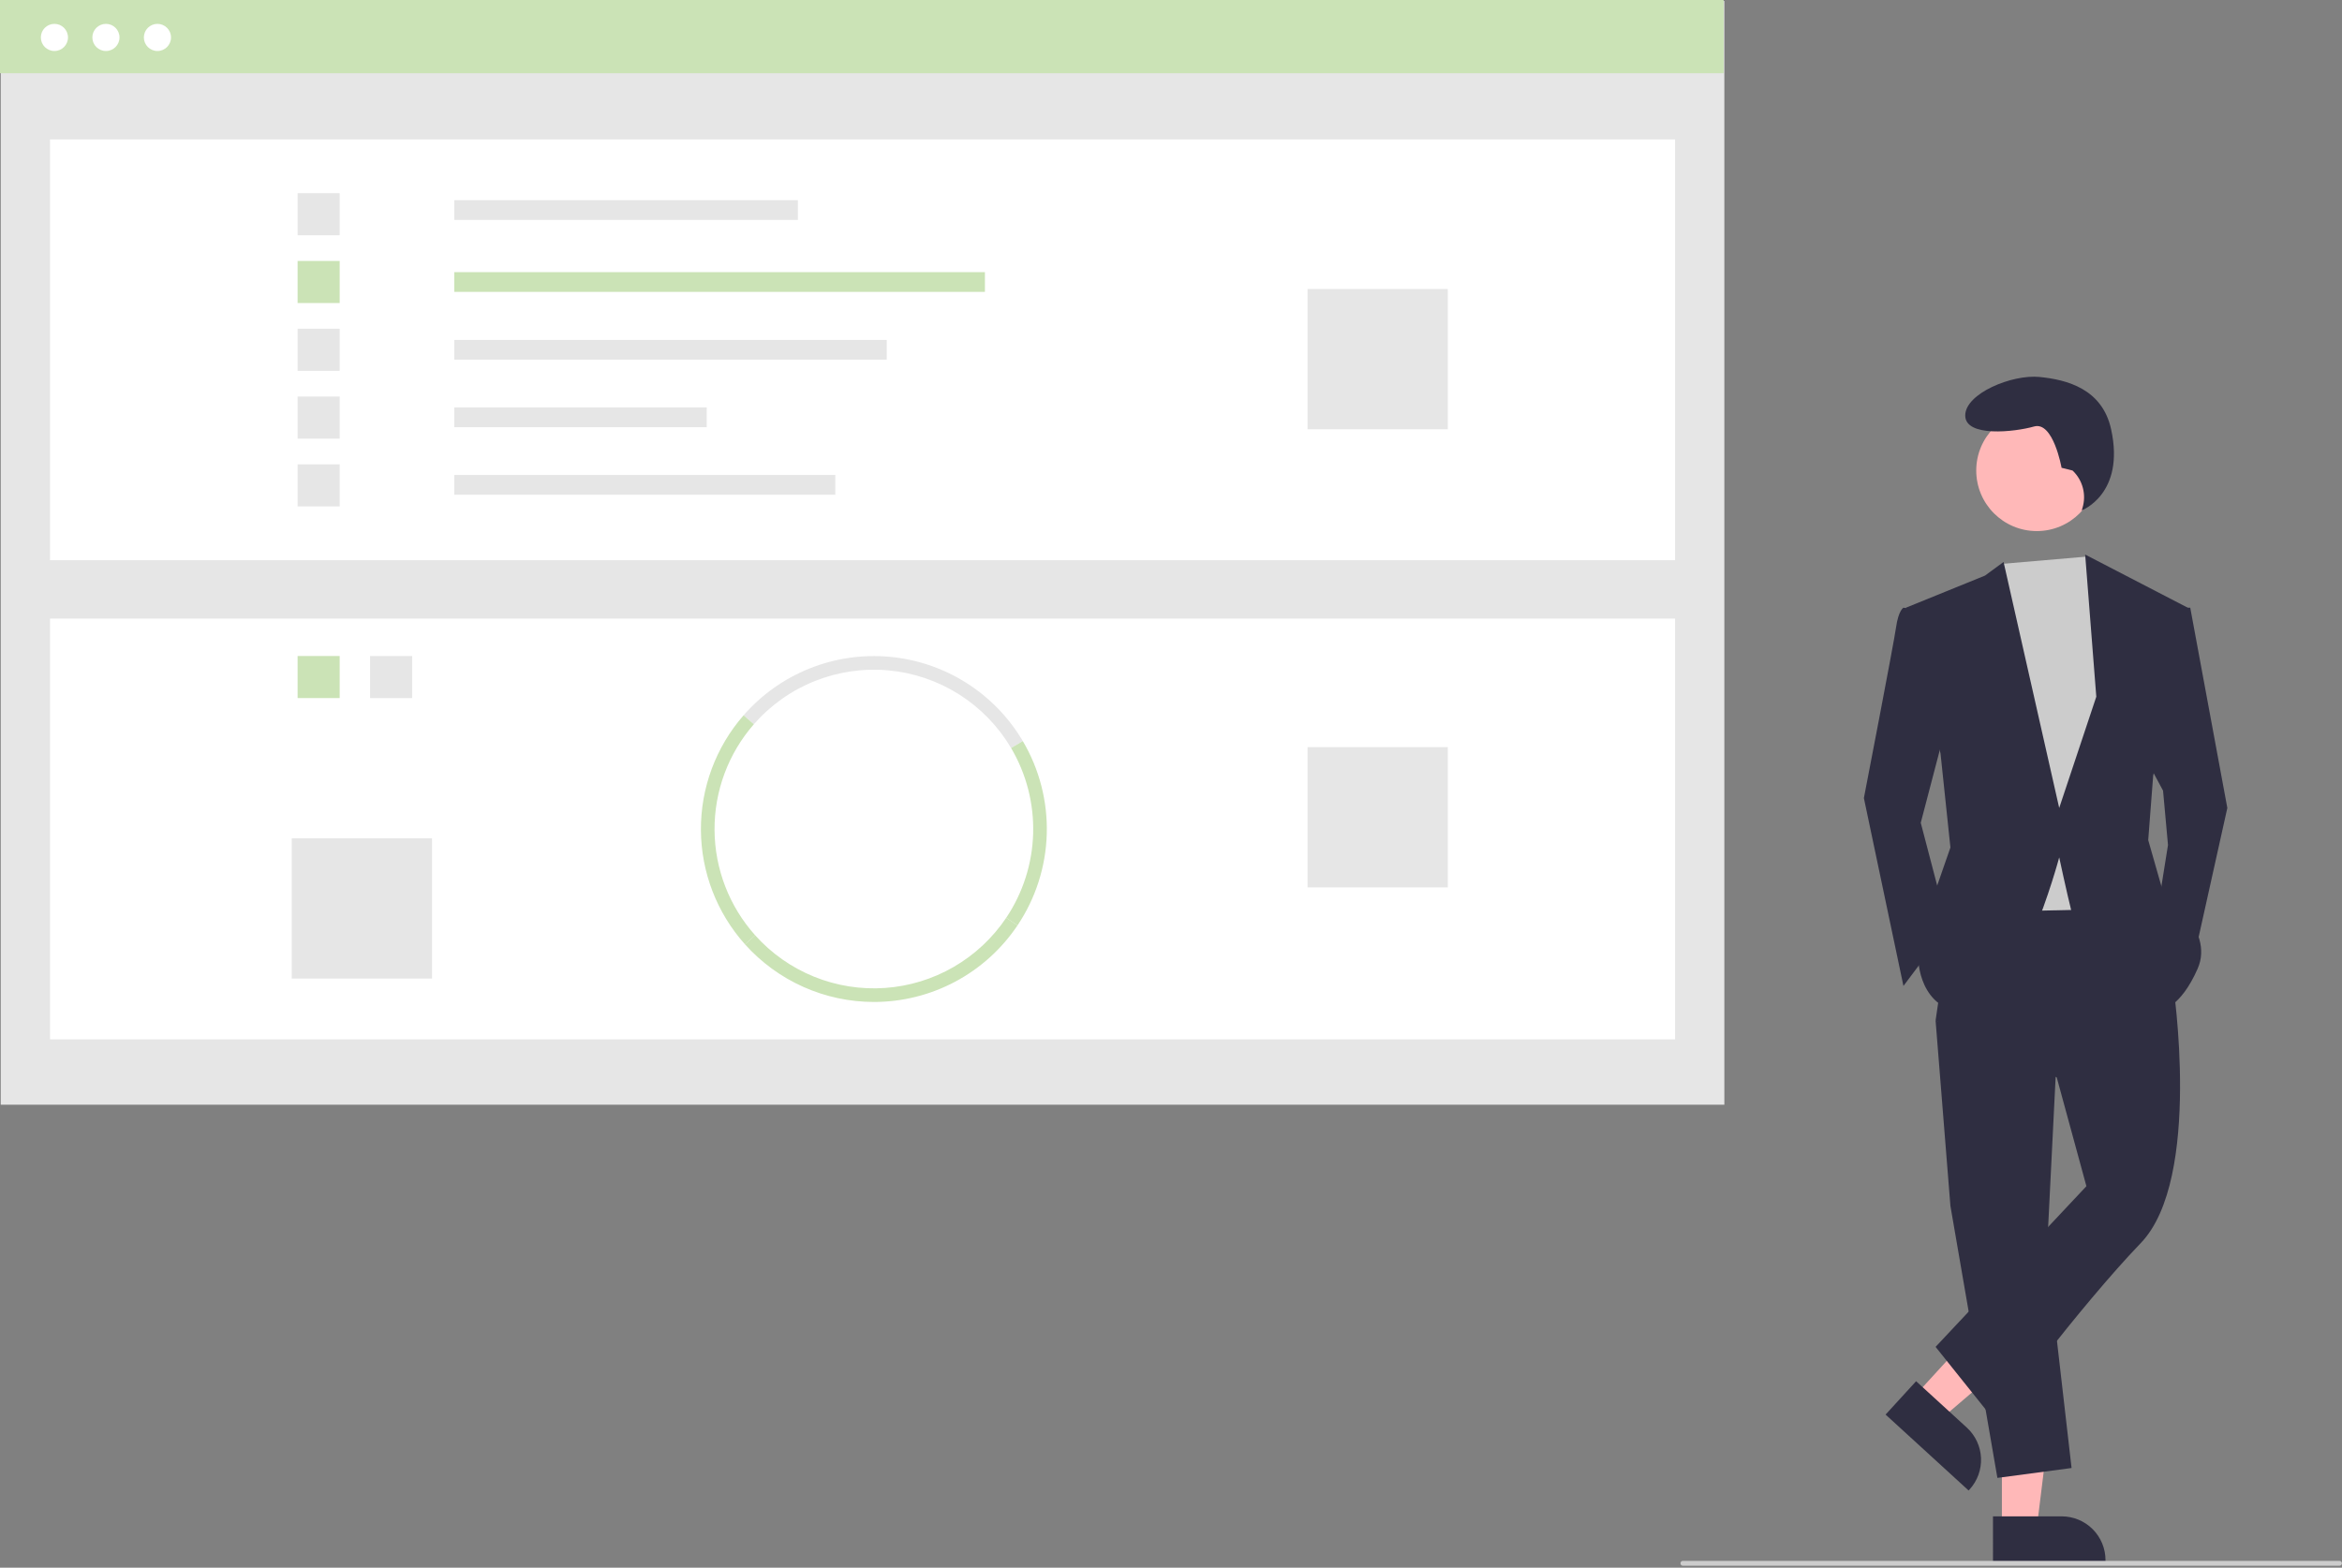 <svg width="956" height="640" viewBox="0 0 956 640" fill="none" xmlns="http://www.w3.org/2000/svg">
<rect x="0" y="0" width="956" height="640" fill="#808080" stroke="none"/>
<g clip-path="url(#clip0_64_155)">
<path d="M703.876 0.399H0.3V451H703.876V0.399Z" fill="#E6E6E6"/>
<path d="M683.757 56.916H20.419V228.688H683.757V56.916Z" fill="white"/>
<path d="M325.699 81.727H185.418V89.78H325.699V81.727Z" fill="#E6E6E6"/>
<path d="M402.043 111.101H185.418V119.154H402.043V111.101Z" fill="#CBE3B6"/>
<path d="M361.962 138.776H185.418V146.828H361.962V138.776Z" fill="#E6E6E6"/>
<path d="M288.482 166.345H185.418V174.398H288.482V166.345Z" fill="#E6E6E6"/>
<path d="M340.968 193.916H185.418V201.968H340.968V193.916Z" fill="#E6E6E6"/>
<path d="M138.658 78.864H121.48V96.041H138.658V78.864Z" fill="#E6E6E6"/>
<path d="M138.658 106.539H121.48V123.716H138.658V106.539Z" fill="#CBE3B6"/>
<path d="M138.658 134.213H121.48V151.391H138.658V134.213Z" fill="#E6E6E6"/>
<path d="M138.658 161.888H121.48V179.065H138.658V161.888Z" fill="#E6E6E6"/>
<path d="M138.658 189.562H121.48V206.74H138.658V189.562Z" fill="#E6E6E6"/>
<path d="M590.993 117.99H533.735V175.248H590.993V117.99Z" fill="#E6E6E6"/>
<path d="M683.757 252.546H20.419V424.319H683.757V252.546Z" fill="white"/>
<path d="M168.241 267.812H151.063V284.989H168.241V267.812Z" fill="#E6E6E6"/>
<path d="M138.658 267.812H121.48V284.989H138.658V267.812Z" fill="#CBE3B6"/>
<path d="M412.724 305.375C407.488 296.512 400.224 289.017 391.528 283.508C382.832 277.999 372.952 274.633 362.702 273.686C352.451 272.739 342.122 274.239 332.564 278.062C323.006 281.884 314.491 287.921 307.721 295.676L303.535 292.018C310.882 283.599 320.124 277.045 330.499 272.894C340.873 268.743 352.085 267.115 363.212 268.143C374.339 269.17 385.063 272.825 394.502 278.805C403.941 284.786 411.826 292.922 417.508 302.544L412.724 305.375Z" fill="#E6E6E6"/>
<path d="M415.343 377.794L410.73 374.692C417.563 364.501 421.376 352.586 421.728 340.321C422.081 328.057 418.96 315.942 412.724 305.375L417.508 302.544C424.279 314.015 427.668 327.166 427.285 340.481C426.902 353.796 422.762 366.731 415.343 377.794Z" fill="#CBE3B6"/>
<path d="M304.114 385.539C292.623 372.705 286.221 356.113 286.115 338.888C286.008 321.662 292.204 304.992 303.535 292.018L307.721 295.676C297.283 307.628 291.575 322.985 291.674 338.854C291.772 354.722 297.669 370.007 308.254 381.83L304.114 385.539Z" fill="#CBE3B6"/>
<path d="M356.714 409.053C346.787 409.045 336.973 406.947 327.911 402.896C318.848 398.845 310.74 392.931 304.114 385.539L308.255 381.83C314.864 389.214 323.074 394.99 332.257 398.718C341.44 402.445 351.353 404.025 361.239 403.336C371.126 402.648 380.724 399.709 389.301 394.744C397.879 389.78 405.208 382.921 410.73 374.692L415.344 377.794C408.89 387.418 400.164 395.305 389.939 400.757C379.713 406.208 368.302 409.058 356.714 409.053Z" fill="#CBE3B6"/>
<path d="M590.993 305.032H533.735V362.29H590.993V305.032Z" fill="#E6E6E6"/>
<path d="M176.352 342.25H119.095V399.507H176.352V342.25Z" fill="#E6E6E6"/>
<path d="M703.576 0H0V29.89H703.576V0Z" fill="#CBE3B6"/>
<path d="M22.212 20.822C25.272 20.822 27.752 18.341 27.752 15.282C27.752 12.222 25.272 9.742 22.212 9.742C19.153 9.742 16.672 12.222 16.672 15.282C16.672 18.341 19.153 20.822 22.212 20.822Z" fill="white"/>
<path d="M43.241 20.822C46.3 20.822 48.781 18.341 48.781 15.282C48.781 12.222 46.3 9.742 43.241 9.742C40.181 9.742 37.701 12.222 37.701 15.282C37.701 18.341 40.181 20.822 43.241 20.822Z" fill="white"/>
<path d="M64.269 20.822C67.329 20.822 69.809 18.341 69.809 15.282C69.809 12.222 67.329 9.742 64.269 9.742C61.209 9.742 58.729 12.222 58.729 15.282C58.729 18.341 61.209 20.822 64.269 20.822Z" fill="white"/>
<path d="M817.168 623.704H831.411L838.188 568.764L817.165 568.765L817.168 623.704Z" fill="#FFB8B8"/>
<path d="M813.535 619.054L841.585 619.053H841.587C846.328 619.053 850.874 620.936 854.227 624.289C857.579 627.641 859.462 632.188 859.463 636.929V637.509L813.536 637.511L813.535 619.054Z" fill="#2F2E41"/>
<path d="M781.694 569.766L792.205 579.379L834.284 543.411L818.771 529.224L781.694 569.766Z" fill="#FFB8B8"/>
<path d="M782.151 563.883L802.851 582.813L802.852 582.814C806.35 586.014 808.434 590.472 808.646 595.208C808.857 599.944 807.178 604.571 803.979 608.069L803.587 608.498L769.695 577.503L782.151 563.883Z" fill="#2F2E41"/>
<path d="M839.555 430.772L835.518 511.511L845.611 599.316L815.333 603.353L796.158 492.336L790.102 416.642L839.555 430.772Z" fill="#2F2E41"/>
<path d="M886.99 401.504C886.99 401.504 899.101 481.234 873.869 507.474C848.638 533.715 814.324 580.14 814.324 580.14L790.102 549.863L851.666 484.262L839.555 439.855L790.102 416.642L798.176 361.134L870.842 360.125L886.99 401.504Z" fill="#2F2E41"/>
<path d="M831.416 216.812C845.067 216.812 856.133 205.746 856.133 192.095C856.133 178.444 845.067 167.377 831.416 167.377C817.765 167.377 806.698 178.444 806.698 192.095C806.698 205.746 817.765 216.812 831.416 216.812Z" fill="#FFB8B8"/>
<path d="M851.917 227.224L855.703 232.96L865.796 261.219L857.722 371.226L810.287 372.236L804.232 246.08L816.917 230.224L851.917 227.224Z" fill="#CCCCCC"/>
<path d="M785.056 249.108L776.982 248.099C776.982 248.099 774.963 249.108 773.954 256.173C772.945 263.237 760.834 325.81 760.834 325.81L776.982 402.513L795.148 378.291L784.047 335.903L795.148 293.515L785.056 249.108Z" fill="#2F2E41"/>
<path d="M887.999 248.099H894.054L909.193 329.847L895.064 393.43L880.934 370.217L884.971 344.986L882.953 322.783L875.888 309.662L887.999 248.099Z" fill="#2F2E41"/>
<path d="M846.021 192.095L841.527 190.971C841.527 190.971 838.157 171.871 830.292 174.118C822.427 176.365 802.204 178.612 802.204 169.624C802.204 160.636 821.304 152.771 832.539 153.895C843.774 155.018 858.123 158.746 861.751 175.242C867.565 201.686 849.754 208.365 849.754 208.365L850.05 207.402C850.873 204.729 850.932 201.879 850.22 199.174C849.508 196.469 848.054 194.017 846.021 192.095Z" fill="#2F2E41"/>
<path d="M777.991 248.099L810.287 234.979L817.856 229.428L840.564 329.847L855.703 284.431L851.161 226.4L893.045 248.099L878.916 316.727L876.897 342.968L882.953 364.162C882.953 364.162 904.147 379.3 897.082 395.448C890.017 411.596 881.943 412.605 881.943 412.605C881.943 412.605 847.629 380.31 845.611 372.236C843.592 364.162 840.564 350.032 840.564 350.032C840.564 350.032 823.407 414.624 803.222 413.615C783.038 412.605 783.037 391.411 783.037 391.411L788.084 369.208L796.158 345.995L792.121 307.644L777.991 248.099Z" fill="#2F2E41"/>
<path d="M954.953 639.224H686.953C686.687 639.224 686.433 639.119 686.246 638.931C686.058 638.744 685.953 638.489 685.953 638.224C685.953 637.959 686.058 637.705 686.246 637.517C686.433 637.329 686.687 637.224 686.953 637.224H954.953C955.218 637.224 955.472 637.329 955.66 637.517C955.847 637.705 955.953 637.959 955.953 638.224C955.953 638.489 955.847 638.744 955.66 638.931C955.472 639.119 955.218 639.224 954.953 639.224Z" fill="#CCCCCC"/>
</g>
<defs>
<clipPath id="clip0_64_155">
<rect width="955.953" height="639.224" fill="white"/>
</clipPath>
</defs>
</svg>

